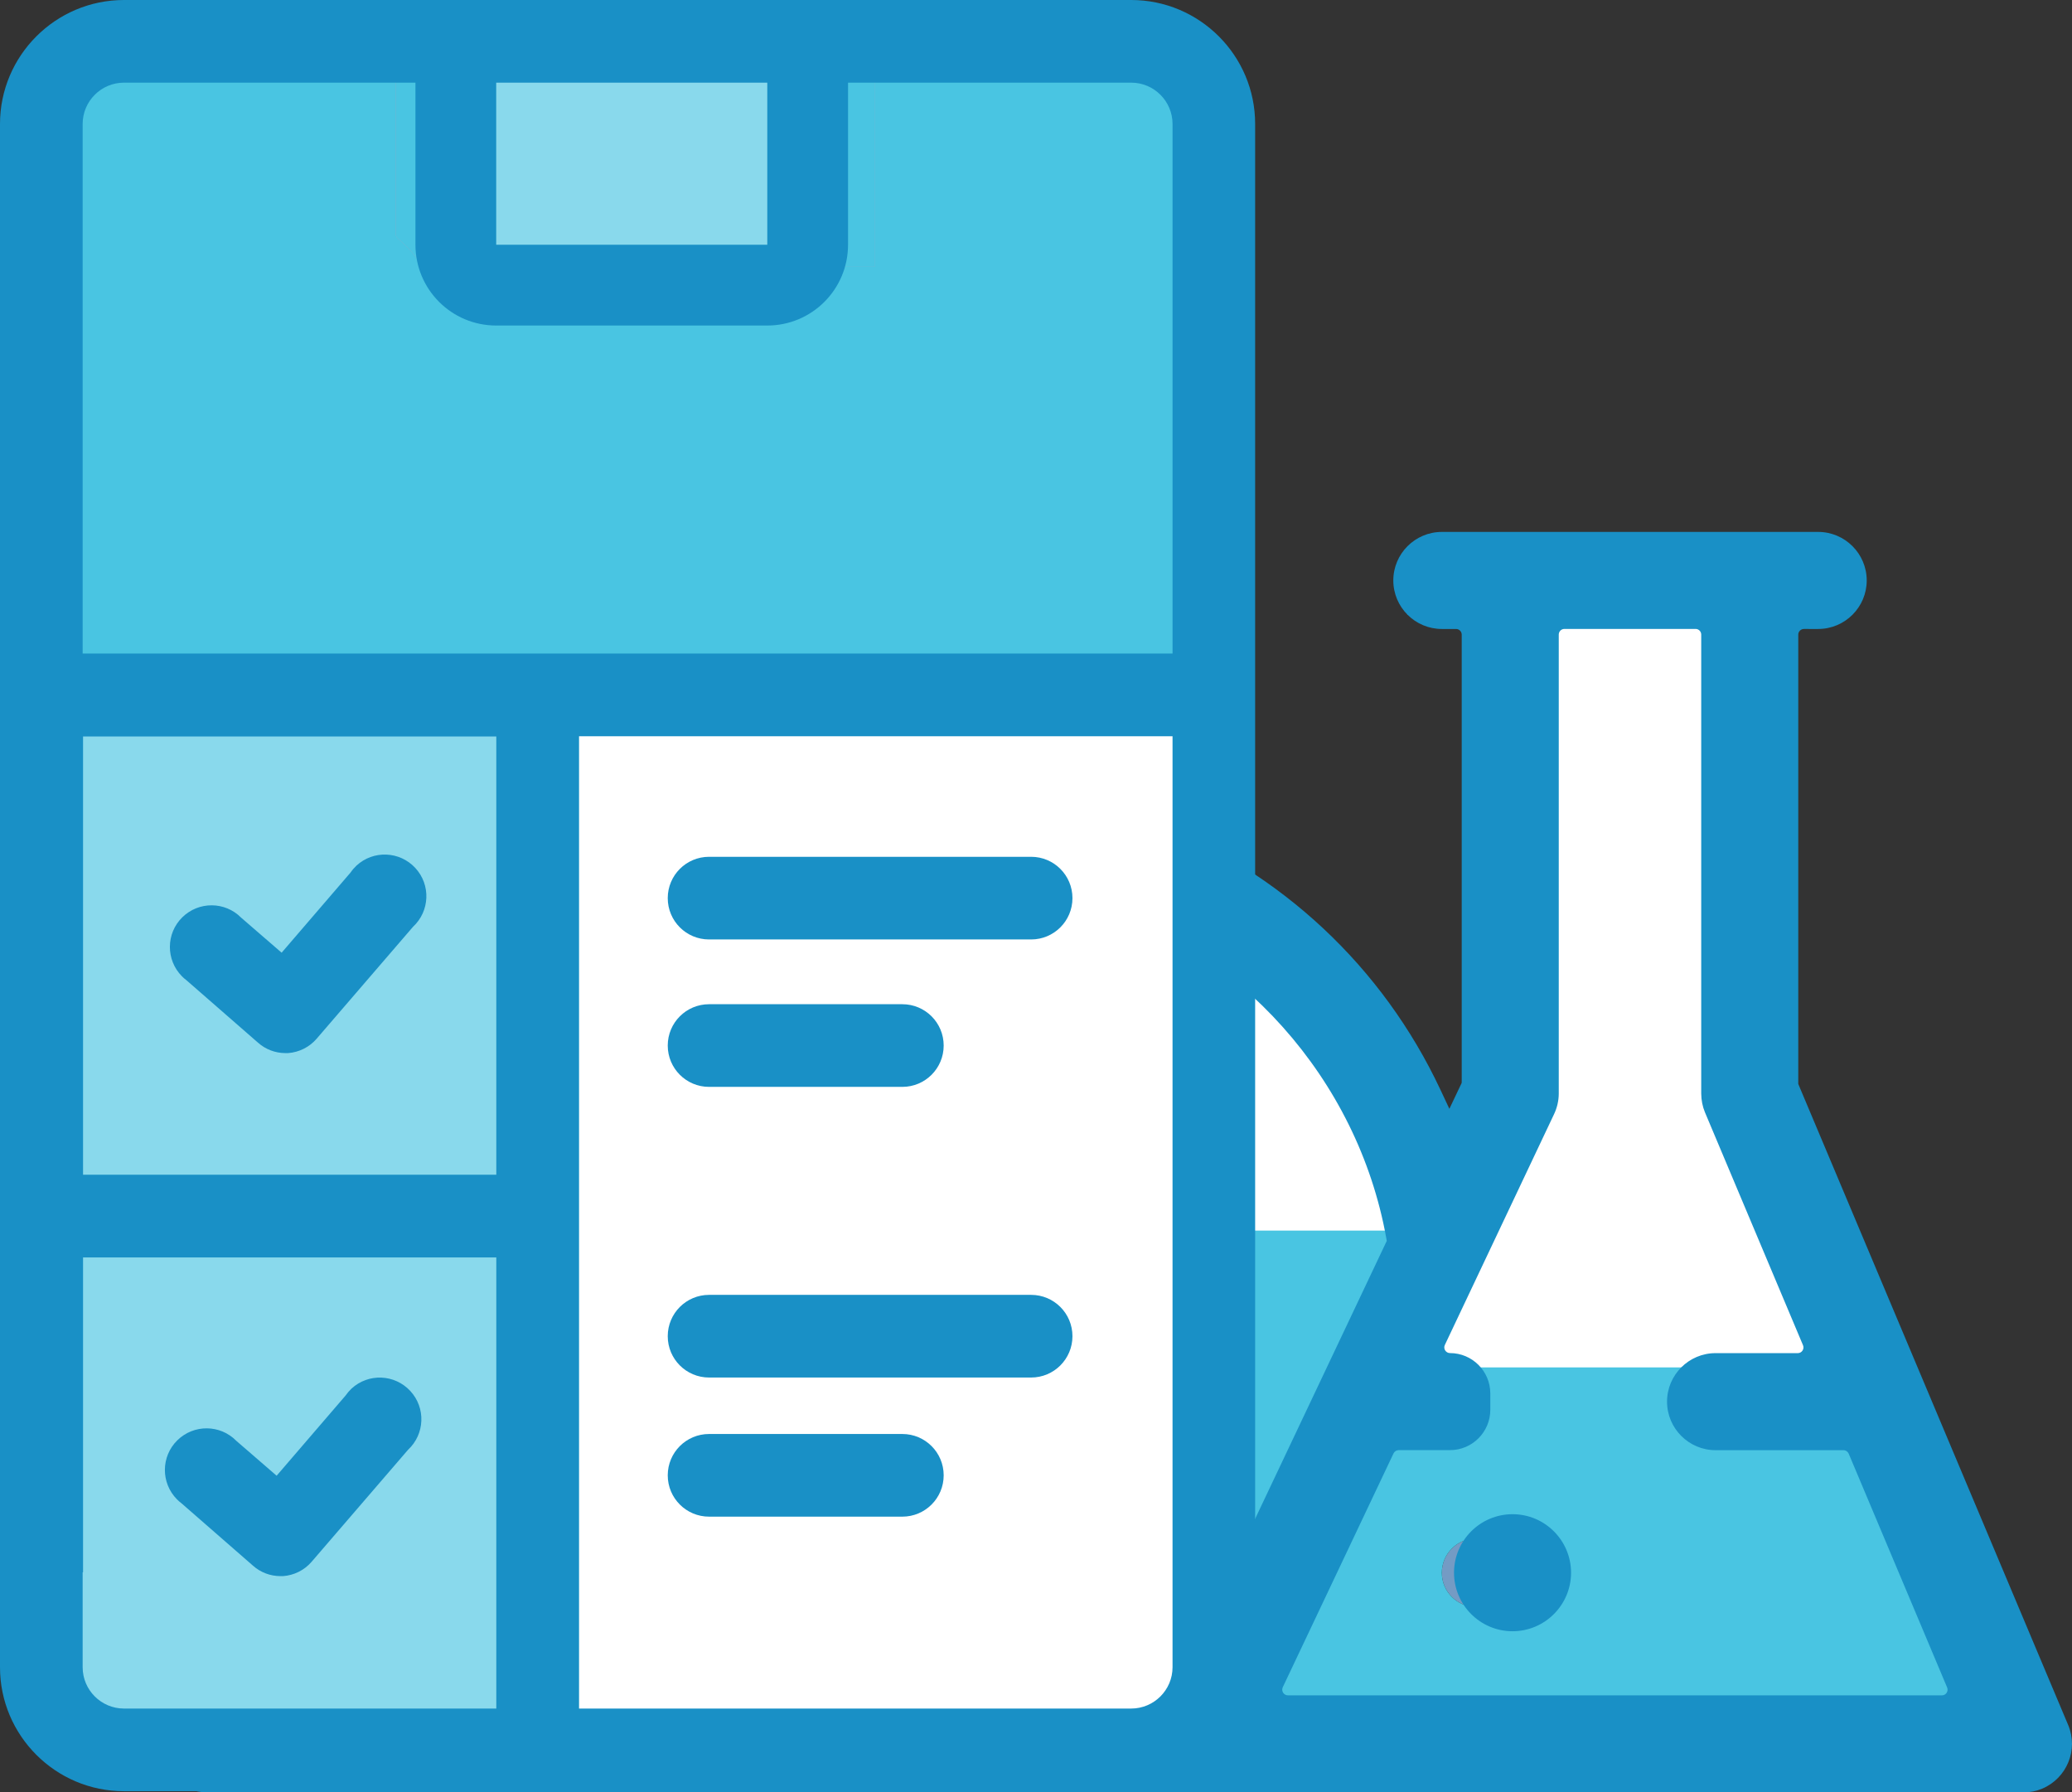 <?xml version="1.0" encoding="utf-8"?>
<!-- Generator: Adobe Illustrator 23.0.2, SVG Export Plug-In . SVG Version: 6.00 Build 0)  -->
<svg version="1.1" id="katman_1" xmlns="http://www.w3.org/2000/svg" xmlns:xlink="http://www.w3.org/1999/xlink" x="0px" y="0px"
	 viewBox="0 0 414.65 358.66" style="enable-background:new 0 0 414.65 358.66;" xml:space="preserve">
<rect x="0" y="0" width="414.65" height="358.66" fill="#333333" stroke="none"/>
<style type="text/css">
	.st0{fill:#FFFFFF;}
	.st1{fill:#49C5E2;}
	.st2{fill:#749BC4;}
	.st3{fill:#DD2E2B;}
	.st4{fill:#55308D;}
	.st5{fill:#1990C6;}
	.st6{opacity:0.5;fill:#F9829B;}
	.st7{opacity:0.35;fill:#FFFFFF;}
</style>
<g>
	<g>
		<g>
			<polygon class="st0" points="27.8,191.46 41.49,208.31 41.49,236.52 137.9,237.13 137.9,191.46 122.76,191.46 			"/>
			<path class="st0" d="M137.9,253.09l120.1-2.74l29.65-0.68c-5.17-37.22-31.58-67.99-67.58-78.74V13.43h-61.63v157.49
				c-13.14,4.4-25.27,11.39-35.67,20.54h15.13V253.09z"/>
		</g>
		<polygon class="st1" points="137.9,232.55 41.49,232.55 41.49,348.95 124.2,348.95 137.9,348.95 137.9,253.09 		"/>
		<path class="st1" d="M137.9,246.24v102.71H240.6l32.46-68.47l14.58-30.74v-3.49H137.9z"/>
		<polygon class="st0" points="295.38,280.48 309.08,280.48 322.77,280.48 336.47,280.48 376.11,280.48 350.16,218.85 
			350.16,116.14 302.23,116.14 302.23,218.85 287.65,249.66 287.65,249.73 273.06,280.48 		"/>
		<circle class="st2" cx="295.39" cy="314.71" r="6.85"/>
		<path class="st1" d="M276.31,273.63l-35.7,75.32h164.33l-31.71-75.32H276.31z M288.54,314.71c0-3.78,3.07-6.85,6.85-6.85
			c3.78,0,6.85,3.07,6.85,6.85s-3.07,6.85-6.85,6.85C291.6,321.56,288.54,318.49,288.54,314.71z"/>
		<g>
			<rect x="124.21" y="342.1" class="st3" width="116.4" height="13.69"/>
			<path class="st3" d="M280.86,250.6l6.55-0.9h7.08c0-0.34-0.02-0.67-0.06-1c-5.31-38-31.35-69.88-67.52-82.67V13.43h-13.69v157.49
				c0,2.99,1.94,5.64,4.79,6.53C251.44,187.48,275.98,216.04,280.86,250.6z"/>
			<path class="st3" d="M127.29,196.61c9.72-8.56,21.05-15.08,33.33-19.17c2.79-0.94,4.68-3.56,4.67-6.51V13.43h-13.69v152.69
				c-12.23,4.7-23.53,11.54-33.35,20.21L127.29,196.61z"/>
			<rect x="137.9" y="6.59" class="st3" width="102.71" height="13.69"/>
		</g>
		<g>
			<rect x="137.9" y="246.24" class="st3" width="95.86" height="13.69"/>
		</g>
		<g>
			<rect x="336.47" y="273.63" class="st2" width="41.08" height="13.69"/>
			<rect x="273.07" y="273.63" class="st2" width="22.32" height="13.69"/>
		</g>
		<path class="st2" d="M234.44,346.02l42.54-89.79l0,0l18.4-38.92v-94.32h-13.69V109.3h89.01v13.69h-13.69v94.49l54.24,128.81
			c1.47,3.48-0.17,7.5-3.66,8.97c-0.84,0.35-1.74,0.53-2.66,0.53H240.6c-3.78-0.01-6.83-3.09-6.82-6.87
			C233.79,347.92,234.02,346.93,234.44,346.02z M394.63,342.1l-50.77-120.59c-0.36-0.84-0.53-1.75-0.54-2.66v-95.86h-34.24v95.86
			c-0.01,1.01-0.25,2.01-0.68,2.93l-14.6,30.88l0,0l-42.36,89.44H394.63z"/>
		<path class="st4" d="M21.64,188.52c1.13-2.38,3.53-3.9,6.16-3.9h110.1c3.78,0,6.85,3.07,6.85,6.85v157.49
			c0,3.78-3.07,6.85-6.85,6.85h-96.4c-3.78,0-6.85-3.07-6.85-6.85V210.74l-12.16-14.95C20.83,193.73,20.5,190.9,21.64,188.52z
			 M46.83,203.99c0.99,1.23,1.52,2.75,1.51,4.32v133.8h82.71V198.31H42.18L46.83,203.99z"/>
		<g>
			<path class="st5" d="M18.11,190.84c0.18-2.74,1.45-5.2,3.58-6.92c1.72-1.39,3.89-2.16,6.1-2.16h91.46l0.51-0.39
				c8.41-6.86,17.75-12.47,27.75-16.68l0.51-0.22c0.42-0.17,0.69-0.58,0.69-1.04V24.28c0-0.62-0.51-1.13-1.13-1.13h-2.85
				c-5.35,0-9.71-4.35-9.71-9.71s4.36-9.71,9.71-9.71h89.02c5.35,0,9.71,4.35,9.71,9.71c0,5.35-4.35,9.71-9.71,9.71h-2.85
				c-0.62,0-1.13,0.51-1.13,1.13v139.74l1.27,0.5c25.35,9.94,45.67,28.95,57.21,53.52l1.8,3.84l2.46-5.18l0.01-0.28v-89.43
				c0-0.62-0.51-1.13-1.13-1.13h-2.85c-5.35,0-9.71-4.35-9.71-9.71c0-5.35,4.36-9.71,9.71-9.71h75.32c5.35,0,9.71,4.36,9.71,9.71
				c0,5.35-4.35,9.71-9.71,9.71H361c-0.62,0-1.13,0.51-1.13,1.13l0,89.89l0.09,0.24l53.93,128.08c2.07,4.93-0.26,10.63-5.2,12.72
				c-1.19,0.5-2.46,0.75-3.75,0.75H41.49c-5.35,0-9.71-4.35-9.71-9.71v-1h-1V212.97l1.18-0.96l-11.45-14.11
				C18.81,195.78,17.95,193.28,18.11,190.84z M256.78,338.72c0.21,0.33,0.57,0.53,0.96,0.53h130.88c0.38,0,0.73-0.19,0.94-0.51
				c0.21-0.32,0.25-0.72,0.1-1.07l-19.7-46.79c-0.18-0.42-0.59-0.69-1.05-0.69h-25.59c-5.35,0-9.71-4.36-9.71-9.71
				c0-5.35,4.36-9.71,9.71-9.71h16.46c0.38,0,0.73-0.19,0.94-0.51c0.21-0.32,0.25-0.72,0.1-1.07l-19.62-46.6
				c-0.49-1.17-0.74-2.44-0.75-3.76v-91.85c0-0.62-0.51-1.13-1.13-1.13h-26.25c-0.62,0-1.13,0.51-1.13,1.13v91.9
				c-0.01,1.4-0.34,2.82-0.96,4.11l-21.84,46.15c-0.17,0.35-0.14,0.76,0.07,1.09s0.57,0.53,0.96,0.53c4.45,0,8.07,3.62,8.07,8.08
				v3.27c0,4.45-3.62,8.07-8.07,8.07H279.9c-0.43,0-0.83,0.25-1.02,0.64l-22.17,46.8C256.54,337.98,256.57,338.39,256.78,338.72z
				 M147.04,188.34c0.36,1.01,0.55,2.07,0.56,3.15v50.76c0,0.62,0.51,1.13,1.13,1.13h78.17c5.35,0,9.71,4.35,9.71,9.71
				c0,5.35-4.36,9.71-9.71,9.71h-78.17c-0.62,0-1.13,0.51-1.13,1.13v74.18c0,0.62,0.51,1.13,1.13,1.13h85.72l0.54-1.14l42.53-89.79
				l-0.11-0.63c-5.73-31.72-29.37-58.21-60.24-67.48c-4.11-1.29-6.83-5.01-6.83-9.27V24.28c0-0.62-0.51-1.13-1.13-1.13h-39.94
				c-0.62,0-1.13,0.51-1.13,1.13v146.65c0,4.17-2.66,7.87-6.61,9.2c-4.62,1.56-9.17,3.5-13.54,5.78l-1.54,0.8L147.04,188.34z
				 M49.58,202.81l0.6,1.22c0.67,1.35,1.02,2.86,1.02,4.36v129.72c0,0.62,0.51,1.13,1.13,1.13h74.72c0.62,0,1.13-0.51,1.13-1.13
				V202.3c0-0.62-0.51-1.13-1.13-1.13H50.6c-0.39,0-0.75,0.2-0.96,0.54C49.42,202.04,49.4,202.45,49.58,202.81z"/>
			<path class="st5" d="M302.69,326.42c-6.46,0-11.71-5.25-11.71-11.71s5.25-11.71,11.71-11.71s11.71,5.25,11.71,11.71
				S309.14,326.42,302.69,326.42z"/>
			<path class="st5" d="M185.83,302.41c-6.46,0-11.71-5.25-11.71-11.71s5.25-11.71,11.71-11.71s11.71,5.25,11.71,11.71
				S192.29,302.41,185.83,302.41z"/>
		</g>
	</g>
	<g>
		<g>
			<rect x="13.25" y="8.43" class="st0" width="225" height="337.18"/>
			<g>
				<g>
					<path class="st1" d="M238.96,19.54c0-1.92-1.56-3.48-3.47-3.48l-77.74,0c-0.12,1.37-0.19,2.73-0.26,4.09
						c0.13,11.2,4.64,26.65-9.31,30.4c-4.07,1.09-8.31,0.43-12.41-0.06c-4.47-0.53,21.03-0.45,16.54-0.46
						c-8.74-0.01-17.46-0.1-26.06-1.62c-0.6,0.35-1.26,0.61-1.99,0.7c-7.57,1-22.82,5.54-27.66-3.04
						c-2.39-4.24-1.85-9.97-1.37-14.59c0.54-5.19,1.51-10.3,2.49-15.42l-82,0c-1.92,0-3.47,1.56-3.47,3.47l0,101.79
						c0,1.92,1.56,3.48,3.48,13.48l219.78,0c1.92-10,3.47-11.56,3.47-13.48L238.96,19.54z"/>
					<path class="st1" d="M104.75,147.29c-0.2-2.06-0.15-4.18,0-6.22v-8.46H12.23l0,94.17c0,2.15,1.74,3.89,3.89,15.89l88.63,0
						V147.29z"/>
					<path class="st6" d="M175.12,15.45c-0.27-0.82-0.2-1.66,0-2.47V9.62H79.23l0,37.45c0,0.85,2.37,1.55,5.29,6.32l90.6,0V15.45z"
						/>
					<path class="st1" d="M175.12,15.45c-0.27-0.82-0.2-1.66,0-2.47V9.62H79.23l0,37.45c0,0.85,2.37,1.55,5.29,6.32l90.6,0V15.45z"
						/>
					<path class="st7" d="M159.41,15.8c-0.2-0.87-0.15-1.76,0-2.62V9.62H94.93l0,39.69c0,0.9,1.78,1.64,3.97,6.7l60.51,0V15.8z"/>
					<path class="st1" d="M104.75,259.23c-0.2-2.06-0.15-4.18,0-6.22v-6.4H12.23l0,98.17c0,2.15,1.74,3.89,3.89,3.89l88.63,0V259.23
						z"/>
					<path class="st7" d="M104.75,147.29c-0.2-2.06-0.15-4.18,0-6.22v-8.46H12.23l0,94.17c0,2.15,1.74,3.89,3.89,15.89l88.63,0
						V147.29z"/>
					<path class="st7" d="M104.75,259.23c-0.2-2.06-0.15-4.18,0-6.22v-6.4H12.23l0,98.17c0,2.15,1.74,3.89,3.89,3.89l88.63,0V259.23
						z"/>
				</g>
				<g>
					<path class="st5" d="M0,119.24v214.38c0,13.68,11.13,24.81,24.81,24.81h87.89h16.54l97.13,0c13.68,0,24.81-11.13,24.81-24.81
						V24.81C251.19,11.13,240.06,0,226.38,0H24.81C11.13,0,0,11.13,0,24.81V82.7V119.24z M226.38,341.89H24.81
						c-4.56,0-8.27-3.71-8.27-8.27V24.81c0-4.56,3.71-8.27,8.27-8.27h201.57c4.56,0,8.27,3.71,8.27,8.27l0,308.81
						C234.65,338.18,230.93,341.89,226.38,341.89z"/>
				</g>
			</g>
		</g>
		<g>
			<path class="st5" d="M99.3,65.14h54.25c8.93,0,16.16-7.24,16.16-16.16V12.65h-16.16v36.32H99.3V12.65H83.14v36.32
				C83.14,57.91,90.37,65.14,99.3,65.14z"/>
		</g>
		<path class="st5" d="M70.16,174.59l-13.8,16.05l-8.09-7c-3.23-3.28-8.51-3.31-11.79-0.08c-3.28,3.23-3.31,8.51-0.08,11.79
			c0.28,0.29,0.58,0.55,0.9,0.79l14.34,12.51c1.51,1.34,3.46,2.08,5.48,2.08h0.52c2.22-0.16,4.28-1.19,5.73-2.88l19.28-22.39
			c3.38-3.13,3.59-8.4,0.46-11.78c-3.13-3.38-8.4-3.59-11.78-0.46C70.9,173.63,70.5,174.09,70.16,174.59z"/>
		<path class="st5" d="M69.16,279.25l-13.8,16.05l-8.09-7c-3.23-3.28-8.51-3.31-11.79-0.08c-3.28,3.23-3.31,8.51-0.08,11.79
			c0.28,0.29,0.58,0.55,0.9,0.79l14.34,12.51c1.51,1.34,3.46,2.08,5.48,2.08h0.52c2.22-0.16,4.28-1.19,5.73-2.88l19.28-22.39
			c3.38-3.13,3.59-8.4,0.46-11.78c-3.13-3.38-8.4-3.59-11.78-0.46C69.9,278.3,69.5,278.76,69.16,279.25z"/>
		<g>
			<path class="st5" d="M141.9,171.45l64.45,0c4.57,0,8.27,3.7,8.27,8.27v0c0,4.57-3.7,8.27-8.27,8.27l-64.45,0
				c-4.57,0-8.27-3.7-8.27-8.27v0C133.63,175.15,137.33,171.45,141.9,171.45z"/>
			<path class="st5" d="M141.9,200.95l38.68,0c4.57,0,8.27,3.7,8.27,8.27v0c0,4.57-3.7,8.27-8.27,8.27l-38.68,0
				c-4.57,0-8.27-3.7-8.27-8.27v0C133.63,204.65,137.33,200.95,141.9,200.95z"/>
			<path class="st5" d="M141.9,286.95l38.68,0c4.57,0,8.27,3.7,8.27,8.27l0,0c0,4.57-3.7,8.27-8.27,8.27l-38.68,0
				c-4.57,0-8.27-3.7-8.27-8.27v0C133.63,290.65,137.33,286.95,141.9,286.95z"/>
			<path class="st5" d="M141.9,259.11l64.45,0c4.57,0,8.27,3.7,8.27,8.27v0c0,4.57-3.7,8.27-8.27,8.27l-64.45,0
				c-4.57,0-8.27-3.7-8.27-8.27l0,0C133.63,262.81,137.33,259.11,141.9,259.11z"/>
		</g>
		<path class="st5" d="M235.48,130.78H14.26v0.05H0.08v180.94c0,0.96,0.06,1.91,0.14,2.86h16.4v-63.01l82.7,0v92.51h16.56v-196.8
			l119.6,0L235.48,130.78z M99.32,235.07h-82.7v-87.7h82.7V235.07z"/>
	</g>
</g>
</svg>
